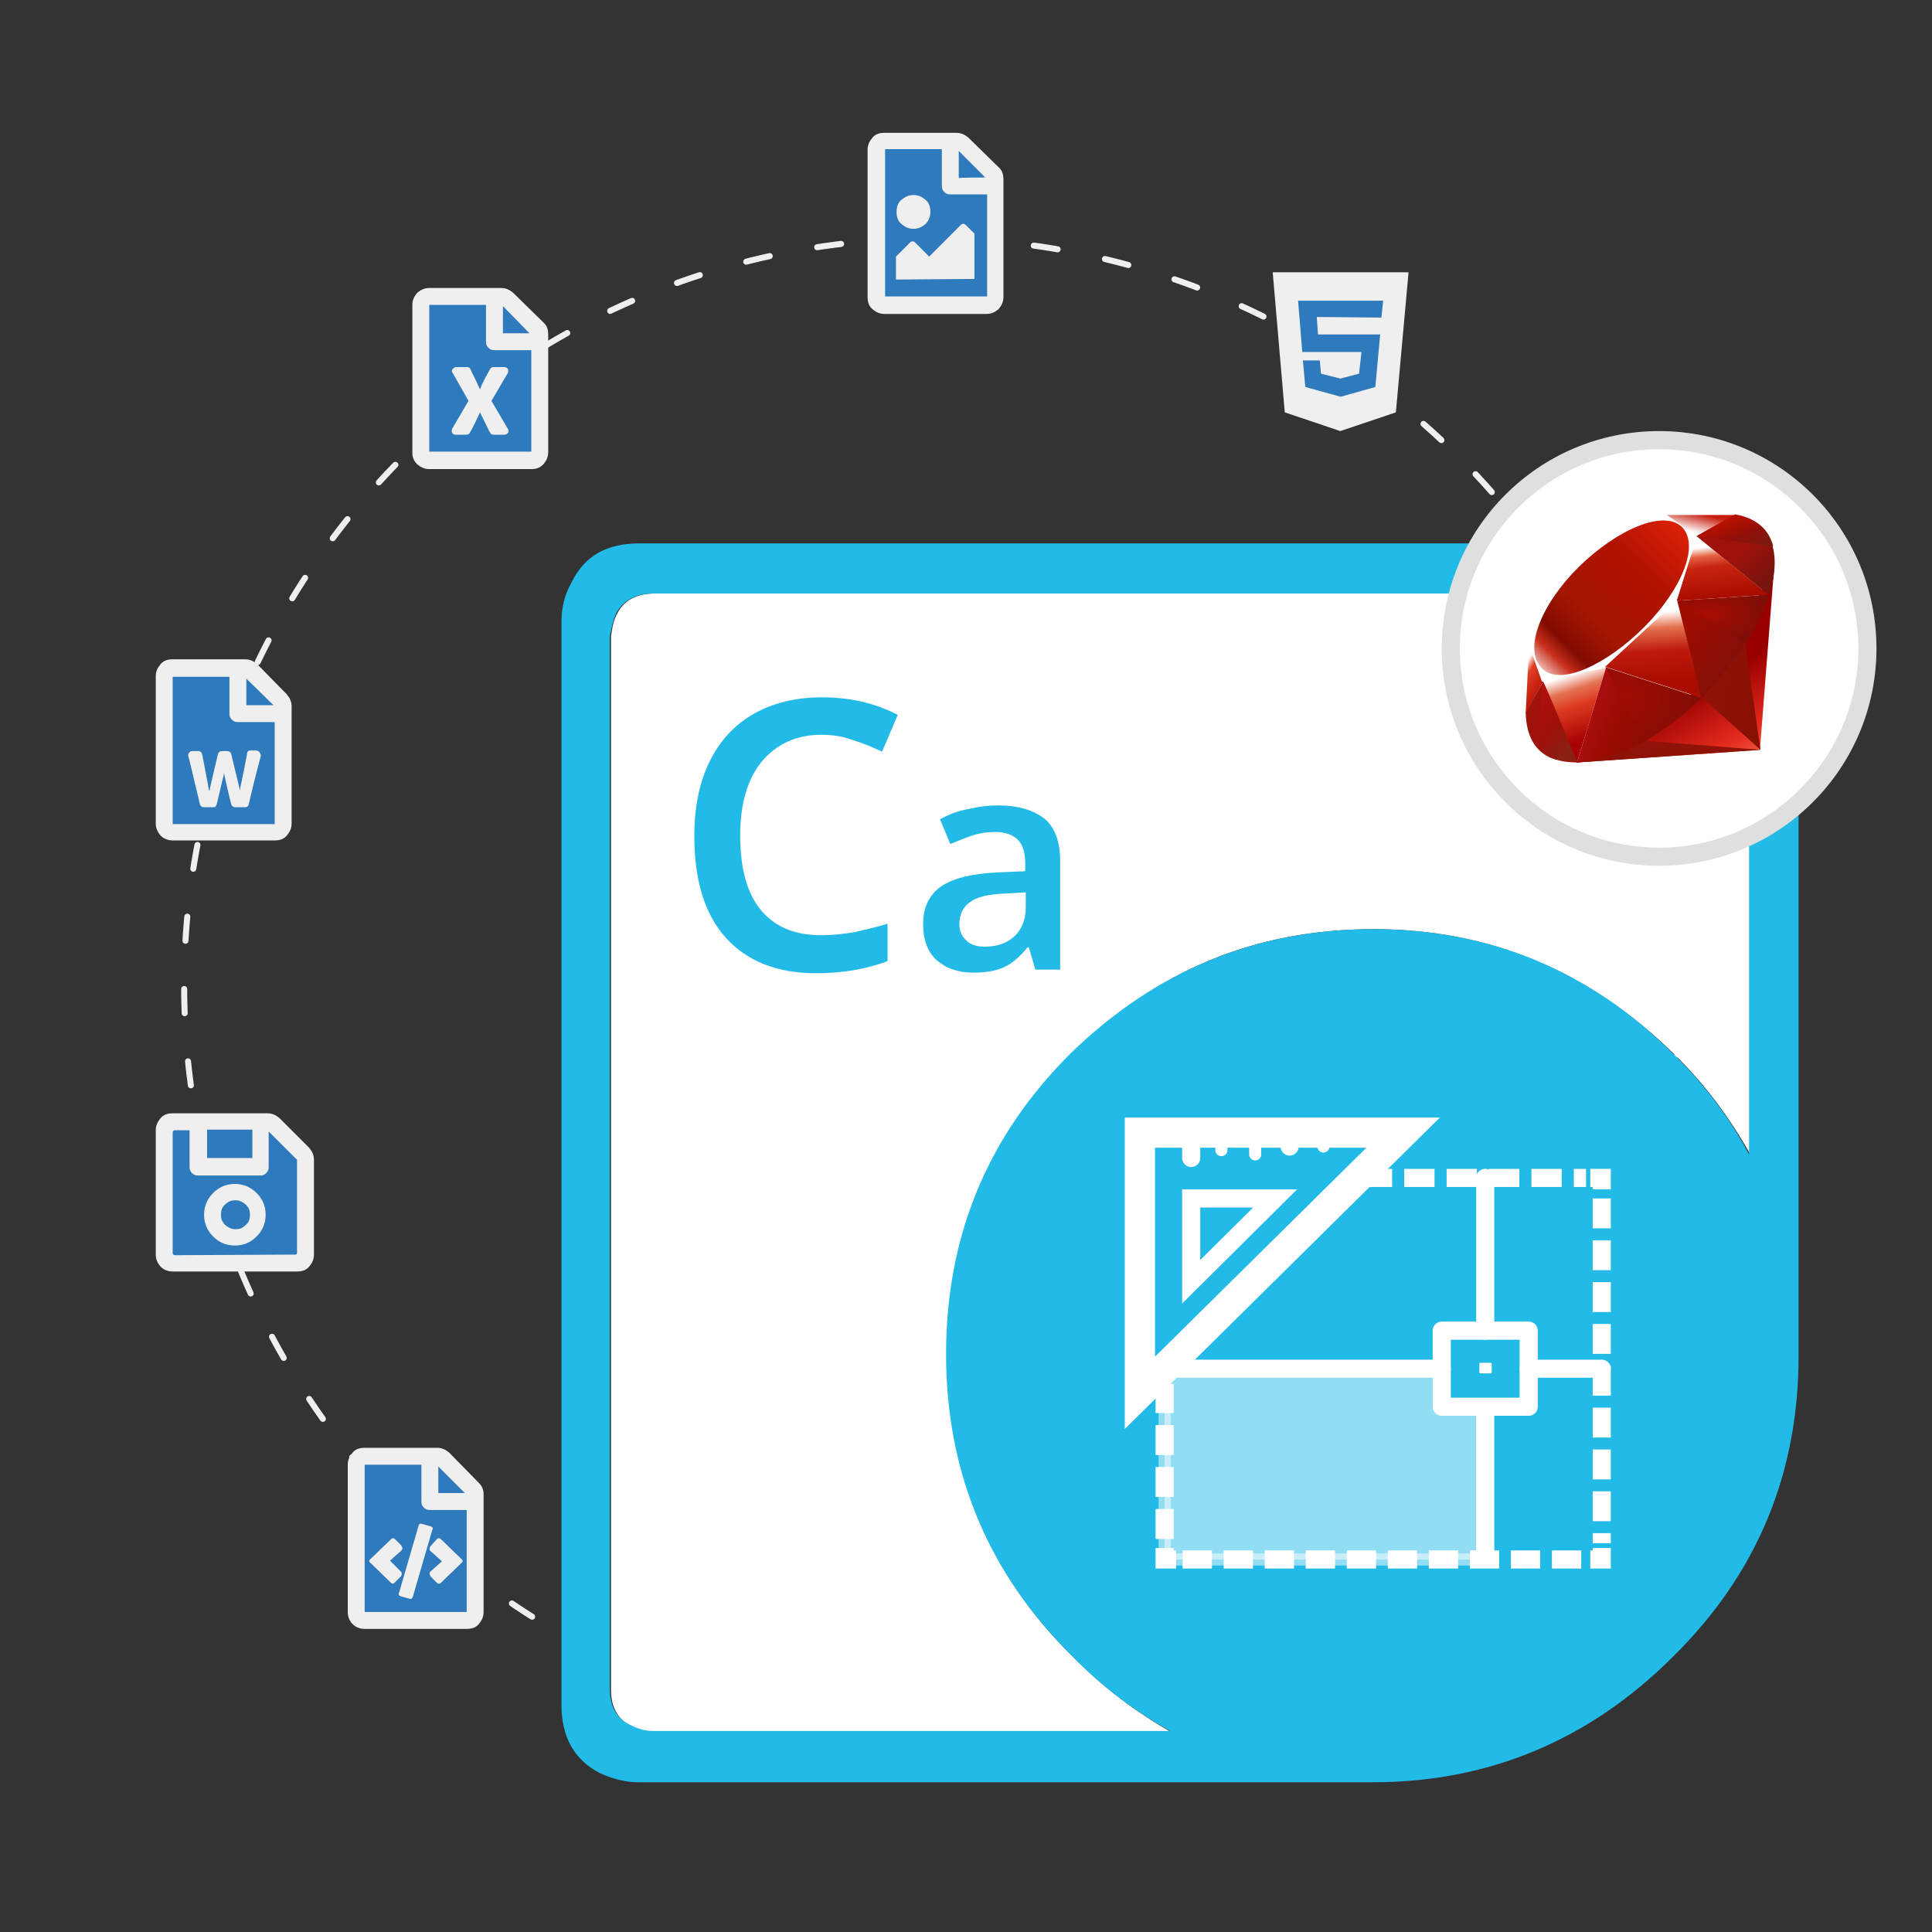 <?xml version="1.0" encoding="utf-8"?>
<!-- Generator: Adobe Illustrator 25.2.0, SVG Export Plug-In . SVG Version: 6.00 Build 0)  -->
<svg version="1.1" id="Layer_1" xmlns="http://www.w3.org/2000/svg" xmlns:xlink="http://www.w3.org/1999/xlink" x="0px" y="0px"
	 viewBox="0 0 320 320" style="enable-background:new 0 0 320 320;" xml:space="preserve">
<rect x="0" y="0" width="320" height="320" fill="#333333" stroke="none"/>
<style type="text/css">
	.st0{fill:none;stroke:#EFEFEF;stroke-linecap:round;stroke-linejoin:round;stroke-miterlimit:10;stroke-dasharray:4,8;}
	.st1{fill-rule:evenodd;clip-rule:evenodd;fill:#FFFFFF;}
	.st2{fill-rule:evenodd;clip-rule:evenodd;fill:#22BAE6;}
	.st3{fill:#22BAE6;}
	.st4{fill:none;stroke:#FFFFFF;stroke-width:3;stroke-miterlimit:10;}
	.st5{fill:none;stroke:#FFFFFF;stroke-width:3;stroke-miterlimit:10;stroke-dasharray:4.854,1.942;}
	.st6{fill:none;stroke:#FFFFFF;stroke-width:3;stroke-miterlimit:10;stroke-dasharray:4.965,1.986;}
	.st7{fill:none;stroke:#FFFFFF;stroke-width:3;stroke-miterlimit:10;stroke-dasharray:5.016,2.006;}
	.st8{fill:none;stroke:#FFFFFF;stroke-width:3;stroke-miterlimit:10;stroke-dasharray:4.95,1.98;}
	.st9{fill:none;stroke:#FFFFFF;stroke-width:3;stroke-linecap:round;stroke-linejoin:round;stroke-miterlimit:10;}
	.st10{fill:#FFFFFF;stroke:#FFFFFF;stroke-width:0.348;stroke-linecap:round;stroke-linejoin:round;stroke-miterlimit:10;}
	.st11{fill:none;stroke:#FFFFFF;stroke-width:5;stroke-miterlimit:10;}
	.st12{fill:none;stroke:#FFFFFF;stroke-width:2;stroke-linecap:round;stroke-linejoin:round;stroke-miterlimit:10;}
	
		.st13{opacity:0.5;fill:#FFFFFF;stroke:#FFFFFF;stroke-width:2;stroke-linecap:round;stroke-linejoin:round;stroke-miterlimit:10;enable-background:new    ;}
	.st14{fill:#FFFFFF;}
	.st15{fill:#DEDFDF;}
	.st16{fill:#2F7ABC;}
	.st17{fill:#EFEFEF;}
	.st18{fill:url(#SVGID_1_);}
	.st19{fill:url(#SVGID_2_);}
	.st20{fill:url(#SVGID_3_);}
	.st21{fill:url(#SVGID_4_);}
	.st22{fill:url(#SVGID_5_);}
	.st23{fill:url(#SVGID_6_);}
	.st24{fill:url(#SVGID_7_);}
	.st25{fill:url(#SVGID_8_);}
	.st26{fill:url(#SVGID_9_);}
	.st27{fill:url(#SVGID_10_);}
	.st28{fill:url(#SVGID_11_);}
	.st29{fill:url(#SVGID_12_);}
	.st30{fill:#9E1209;}
	.st31{fill:url(#SVGID_13_);}
	.st32{fill:url(#SVGID_14_);}
	.st33{fill:url(#SVGID_15_);}
	.st34{fill:url(#SVGID_16_);}
</style>
<circle class="st0" cx="154.2" cy="163.2" r="123.7"/>
<g id="CAD">
	<path id="XMLID_8_" class="st1" d="M227.5,153.9c-19.6,0-36.2,6.9-49.9,20.7c-13.7,13.7-20.7,30.3-20.7,49.9s6.9,36.2,20.7,49.8
		c5.1,5.2,10.6,9.3,16.4,12.6h-85.7c-1.4-0.1-2.7-0.5-3.9-1.1c-2.1-1.1-3.2-3-3.2-6V105.4c0.2-1.5,0.5-2.9,1.1-3.9
		c1.1-2.1,3.2-3.2,6.2-3.2h174.3l1.1,0.2c1.1,0.2,1.9,0.5,2.7,0.8c2.2,1.1,3.3,3,3.3,6.2v85.7c-3.3-5.9-7.4-11.5-12.6-16.6
		C263.3,160.9,246.8,153.9,227.5,153.9z"/>
	<g>
		<path id="XMLID_2_" class="st2" d="M227.5,153.9c19.3,0,35.9,6.9,49.7,20.7c5.2,5.1,9.3,10.6,12.5,16.6v-85.7
			c0-3.1-1.1-5.2-3.3-6.2c-0.8-0.3-1.7-0.6-2.7-0.8l-1.1-0.2H108.3c-3,0-5,1.1-6.2,3.2c-0.5,1.1-0.8,2.4-1.1,3.9v174.2
			c0,3,1.1,5,3.2,6c1.3,0.7,2.6,1.1,3.9,1.1h85.7c-5.9-3.3-11.4-7.4-16.4-12.6c-13.7-13.6-20.7-30.2-20.7-49.8s6.9-36.2,20.7-49.9
			C191.3,160.9,207.9,153.9,227.5,153.9z M287.2,90.3c1.9,0.4,3.3,0.8,4.3,1.4c4.3,2.1,6.4,5.8,6.4,11.2v121.7
			c0,19.5-6.9,36.1-20.8,49.8c-13.8,13.8-30.5,20.8-49.7,20.8H105.8c-2.1,0-4.2-0.5-6.4-1.5c-4.3-2.2-6.4-6-6.4-11.3V102.8
			c0-2.1,0.5-4.3,1.7-6.4c2.1-4.3,5.8-6.4,11.2-6.4h179.4L287.2,90.3z"/>
		<g>
			<path class="st3" d="M136.1,121.7c-4.2,0-7.4,1.5-9.9,4.4c-2.4,2.9-3.6,7.1-3.6,12.2c0,5.5,1.1,9.6,3.4,12.4
				c2.3,2.8,5.6,4.2,10,4.2c1.9,0,3.7-0.2,5.5-0.5c1.7-0.4,3.6-0.8,5.5-1.4v6.2c-3.5,1.3-7.4,2-11.8,2c-6.5,0-11.5-2-15-5.9
				c-3.5-3.9-5.2-9.5-5.2-16.9c0-4.6,0.8-8.7,2.5-12.2c1.7-3.5,4.2-6.2,7.4-8c3.2-1.8,7-2.7,11.2-2.7c4.6,0,8.7,0.9,12.6,2.9
				l-2.6,6.1c-1.5-0.7-3.1-1.4-4.8-1.9C139.7,122,138,121.7,136.1,121.7z"/>
			<path class="st3" d="M171.5,160.6l-1.1-3.7h-0.2c-1.3,1.6-2.6,2.7-3.9,3.3s-3,0.9-5,0.9c-2.6,0-4.6-0.7-6.2-2.1
				c-1.5-1.4-2.2-3.4-2.2-6c0-2.7,1-4.8,3-6.2c2.1-1.4,5.2-2.1,9.3-2.3l4.6-0.2v-1.4c0-1.7-0.4-3-1.2-3.8c-0.8-0.8-2.1-1.3-3.7-1.3
				c-1.4,0-2.7,0.2-3.9,0.6s-2.4,0.9-3.6,1.4l-1.7-4.1c1.4-0.8,3-1.4,4.7-1.7c1.7-0.4,3.3-0.6,4.9-0.6c3.4,0,5.9,0.8,7.7,2.2
				c1.7,1.4,2.6,3.8,2.6,7v18H171.5L171.5,160.6z M163.1,156.8c2.1,0,3.7-0.6,4.9-1.7s1.9-2.7,1.9-4.9v-2.4l-3.4,0.2
				c-2.7,0.1-4.6,0.5-5.8,1.4c-1.2,0.8-1.8,2.1-1.8,3.6c0,1.2,0.4,2.1,1.1,2.7C160.6,156.4,161.7,156.8,163.1,156.8z"/>
		</g>
	</g>
	<g>
		<g>
			<g>
				<polyline class="st4" points="265.3,256.4 265.3,258.3 263.4,258.3 				"/>
				<line class="st5" x1="261.9" y1="258.3" x2="195.5" y2="258.3"/>
				<polyline class="st4" points="194.8,258.3 192.9,258.3 192.9,256.4 				"/>
				<line class="st6" x1="192.9" y1="254.9" x2="192.9" y2="229.2"/>
				<polyline class="st4" points="192.9,228.5 192.9,226.6 194.3,225.3 				"/>
				<polyline class="st7" points="195.4,224.2 212,207.8 224.8,195.1 262.7,195.1 				"/>
				<polyline class="st4" points="263.4,195.1 265.3,195.1 265.3,197 				"/>
				<line class="st8" x1="265.3" y1="198.5" x2="265.3" y2="255.6"/>
			</g>
		</g>
		<rect x="238.8" y="220.4" class="st9" width="14.4" height="12.6"/>
		<rect x="245.2" y="225.9" class="st10" width="1.7" height="1.4"/>
		<polygon class="st11" points="232.4,187.6 188.8,187.6 188.8,230.7 		"/>
		<polygon class="st4" points="211.2,198.5 197.3,198.5 197.3,212.3 		"/>
		<line class="st9" x1="197.3" y1="187.4" x2="197.3" y2="191.8"/>
		<line class="st12" x1="207.9" y1="187.4" x2="207.9" y2="191.2"/>
		<line class="st9" x1="213.6" y1="188" x2="213.6" y2="189.9"/>
		<line class="st12" x1="219.2" y1="188" x2="219.2" y2="189.9"/>
		<line class="st12" x1="202.3" y1="188" x2="202.3" y2="190.5"/>
		<line class="st9" x1="246" y1="220.4" x2="246" y2="195.1"/>
		<line class="st9" x1="246" y1="257.9" x2="246" y2="233.2"/>
		<line class="st9" x1="238.8" y1="226.7" x2="192.9" y2="226.7"/>
		<line class="st9" x1="253.2" y1="226.7" x2="265.3" y2="226.7"/>
		<polygon class="st13" points="245.9,258.3 192.9,258.3 192.9,226.7 238.8,226.7 238.8,232.6 245.9,233 		"/>
	</g>
</g>
<g>
	<path class="st14" d="M274.8,142c-19,0-34.5-15.5-34.5-34.5S255.8,73,274.8,73s34.5,15.5,34.5,34.5S293.9,142,274.8,142z"/>
	<path class="st15" d="M274.8,74.4c18.2,0,33,14.8,33,33s-14.8,33-33,33s-33-14.8-33-33S256.6,74.4,274.8,74.4 M274.8,71.4
		c-19.9,0-36,16.1-36,36s16.1,36,36,36s36-16.1,36-36S294.7,71.4,274.8,71.4L274.8,71.4z"/>
</g>
<g>
	<g>
		<polygon class="st16" points="212.9,47.1 231.2,48.2 229.8,65.2 222.6,70.2 215.4,66.7 		"/>
		<polygon class="st16" points="159.3,50.4 163.4,50.4 164.8,47.1 165.4,27.7 158.8,23.9 146.3,23.9 145.3,38.1 145.8,50 		"/>
		<polygon class="st16" points="89,54.9 82.1,48.7 70.4,49.1 69.9,74.9 70.7,75.8 89,75.8 		"/>
		<polygon class="st16" points="46.5,116.5 40.3,110.3 28.1,110.3 28.1,137.2 46.5,137.6 		"/>
		<polygon class="st16" points="51,191.1 44.9,185.6 28.7,185.3 27.2,187.1 27.2,208.7 50.5,209.1 		"/>
		<polygon class="st16" points="78.8,247.1 72.8,241.1 58.4,240.7 59,268 77.7,268 		"/>
	</g>
	<g>
		<g>
			<path class="st17" d="M210.8,45.1h22.5l-2.1,23.2l-9.2,3.1l-9.2-3.1L210.8,45.1z M228.8,52.6l0.3-2.8H215l0.7,8.5h9.8l-0.4,3.6
				l-3.1,0.8l-3.2-0.8l-0.2-2.2h-2.8l0.4,4.4l5.8,1.6h0.1l5.7-1.6l0.8-8.7h-10.3l-0.2-2.9L228.8,52.6L228.8,52.6z"/>
		</g>
		<g>
			<path class="st17" d="M165.4,27.7c0.6,0.5,0.8,1.2,0.8,2v19.5c0,0.8-0.3,1.4-0.8,2c-0.6,0.5-1.2,0.8-2,0.8h-16.9
				c-0.8,0-1.4-0.3-2-0.8s-0.8-1.2-0.8-2V24.8c0-0.8,0.3-1.4,0.8-2s1.2-0.8,2-0.8h11.9c0.8,0,1.4,0.3,2,0.8L165.4,27.7z M146.6,49.1
				h16.9V32.2h-6.1c-0.4,0-0.7-0.1-1-0.4c-0.3-0.3-0.4-0.6-0.4-1v-6.1h-9.4V49.1L146.6,49.1z M149.3,33.1c0.6-0.5,1.2-0.8,2-0.8
				s1.4,0.3,2,0.8s0.8,1.2,0.8,2s-0.3,1.5-0.8,2c-0.6,0.5-1.2,0.8-2,0.8s-1.4-0.3-2-0.8s-0.8-1.2-0.8-2S148.7,33.6,149.3,33.1z
				 M148.4,46.3v-3.8l2.3-2.3c0.3-0.3,0.6-0.3,0.9,0l2.3,2.3l5.2-5.2c0.3-0.3,0.6-0.3,0.9,0l1.4,1.4v7.5L148.4,46.3L148.4,46.3z
				 M163.2,29.4l-4.4-4.4v4.5C158.8,29.4,163.2,29.4,163.2,29.4z"/>
		</g>
		<g>
			<path class="st17" d="M90,53.4c0.6,0.5,0.8,1.2,0.8,2v19.5c0,0.8-0.3,1.4-0.8,2c-0.6,0.6-1.2,0.8-2,0.8H71.1
				c-0.8,0-1.4-0.3-2-0.8c-0.6-0.6-0.8-1.2-0.8-2V50.5c0-0.8,0.3-1.4,0.8-2c0.6-0.5,1.2-0.8,2-0.8H83c0.8,0,1.4,0.3,2,0.8L90,53.4z
				 M71.1,74.8H88V58h-6.1c-0.4,0-0.7-0.1-1-0.4c-0.3-0.3-0.4-0.6-0.4-1v-6.1h-9.4V74.8z M83.5,60.8c0.3,0,0.5,0.1,0.6,0.3
				s0.1,0.5,0,0.7c-1.4,2.4-2.3,3.9-2.7,4.6l2.7,4.6c0.2,0.2,0.2,0.5,0,0.7C84,71.9,83.8,72,83.5,72h-1.7c-0.3,0-0.5-0.1-0.6-0.3
				c-0.1-0.1-0.6-1.2-1.7-3.4c-0.5,1.1-1,2.2-1.7,3.4c-0.1,0.2-0.3,0.3-0.6,0.3h-1.7c-0.3,0-0.5-0.1-0.6-0.3c-0.1-0.2-0.1-0.5,0-0.7
				l2.7-4.6L75,61.8c-0.2-0.2-0.2-0.5,0-0.7s0.3-0.3,0.6-0.3h1.7c0.3,0,0.5,0.1,0.6,0.3c0.3,0.7,0.9,1.8,1.6,3.4
				c0.3-0.9,0.9-2,1.7-3.4c0.1-0.2,0.3-0.3,0.6-0.3C81.8,60.8,83.5,60.8,83.5,60.8z M87.7,55.2l-4.4-4.5v4.5H87.7z"/>
		</g>
		<g>
			<path class="st17" d="M47.5,115c0.5,0.6,0.8,1.2,0.8,2v19.4c0,0.8-0.3,1.4-0.8,2s-1.2,0.8-2,0.8H28.6c-0.8,0-1.5-0.3-2-0.8
				c-0.5-0.6-0.8-1.2-0.8-2V112c0-0.8,0.3-1.4,0.8-2s1.2-0.8,2-0.8h12c0.8,0,1.4,0.3,2,0.8L47.5,115z M28.6,136.5h16.9v-16.9h-6.1
				c-0.4,0-0.7-0.1-1-0.4s-0.4-0.6-0.4-1v-6.1h-9.4V136.5z M41.5,124.3h0.9c0.2,0,0.4,0.1,0.6,0.3c0.1,0.2,0.2,0.4,0.2,0.6
				c-0.4,1.5-1.1,4.1-2,8c-0.1,0.4-0.3,0.5-0.7,0.5H39c-0.4,0-0.6-0.2-0.7-0.5c-0.3-1.1-0.6-2.5-1-4.2l-0.2-1c0,0.3-0.1,0.6-0.2,1
				l-1,4.2c-0.1,0.4-0.3,0.5-0.6,0.5h-1.5c-0.4,0-0.6-0.2-0.7-0.5c-0.1-0.5-0.4-1.8-0.9-3.8c-0.5-2.1-0.8-3.5-1-4.1
				c-0.1-0.2,0-0.4,0.1-0.6c0.2-0.2,0.3-0.3,0.5-0.3h1c0.4,0,0.6,0.2,0.7,0.6c0.7,3.7,1.1,5.7,1.1,5.8c0,0,0,0.1,0.1,0.2
				c0-0.2,0.5-2.3,1.4-6.1c0.1-0.3,0.3-0.5,0.7-0.5h0.8c0.4,0,0.6,0.2,0.7,0.5c0.9,3.8,1.4,5.7,1.4,5.9c0,0,0,0.1,0,0.2
				c0-0.2,0.5-2.2,1.2-6C40.9,124.5,41.1,124.3,41.5,124.3z M45.3,116.8l-4.5-4.4v4.4H45.3z"/>
		</g>
		<g>
			<path class="st17" d="M51.2,190.1c0.5,0.6,0.8,1.2,0.8,2v15.7c0,0.8-0.3,1.4-0.8,2s-1.2,0.8-2,0.8H28.6c-0.8,0-1.5-0.3-2-0.8
				c-0.5-0.6-0.8-1.2-0.8-2v-20.6c0-0.8,0.3-1.4,0.8-2s1.2-0.8,2-0.8h15.7c0.8,0,1.4,0.3,2,0.8L51.2,190.1z M48.9,207.8
				c0.2,0,0.3-0.1,0.3-0.4v-15.2c0-0.1,0-0.2-0.1-0.2l-4.6-4.6v5.9c0,0.4-0.1,0.7-0.4,1c-0.3,0.3-0.6,0.4-1,0.4H32.8
				c-0.4,0-0.7-0.1-1-0.4c-0.3-0.3-0.4-0.6-0.4-1v-6.1H29c-0.2,0-0.4,0.1-0.4,0.4v19.9c0,0.2,0.1,0.4,0.4,0.4L48.9,207.8L48.9,207.8
				z M35.3,197.6c1-1,2.2-1.5,3.6-1.5s2.6,0.5,3.6,1.5s1.5,2.2,1.5,3.6s-0.5,2.6-1.5,3.6s-2.2,1.5-3.6,1.5s-2.6-0.5-3.6-1.5
				s-1.5-2.2-1.5-3.6S34.3,198.6,35.3,197.6z M41.8,187.1h-7.5v4.7h7.5V187.1z M37.3,202.9c0.5,0.4,1,0.7,1.7,0.7s1.2-0.2,1.7-0.7
				c0.5-0.4,0.7-1,0.7-1.7s-0.2-1.2-0.7-1.7c-0.5-0.4-1-0.7-1.7-0.7s-1.2,0.2-1.7,0.7c-0.5,0.4-0.7,1-0.7,1.7S36.8,202.4,37.3,202.9
				z"/>
		</g>
		<g>
			<path class="st17" d="M79.3,245.6c0.6,0.6,0.8,1.2,0.8,2V267c0,0.8-0.3,1.4-0.8,2s-1.2,0.8-2,0.8H60.4c-0.8,0-1.5-0.3-2-0.8
				s-0.8-1.2-0.8-2v-24.4c0-0.8,0.3-1.4,0.8-2s1.2-0.8,2-0.8h12c0.8,0,1.4,0.3,2,0.8L79.3,245.6z M77.3,267v-16.9h-6.1
				c-0.4,0-0.7-0.1-1-0.4c-0.3-0.3-0.4-0.6-0.4-1v-6.1h-9.4V267H77.3z M66.4,260.3c0.2,0.2,0.2,0.5,0,0.8l-1,1
				c-0.1,0.1-0.2,0.2-0.4,0.2c-0.1,0-0.2-0.1-0.3-0.2l-3.3-3.2c-0.3-0.2-0.3-0.5,0-0.7l3.3-3.2c0.3-0.3,0.5-0.3,0.8,0l1,1v0.1
				c0.2,0.2,0.2,0.5,0,0.7l-1.9,1.7L66.4,260.3z M69.9,252.4l1.4,0.4c0.3,0.1,0.5,0.3,0.3,0.6l-3.2,11c-0.1,0.4-0.3,0.5-0.6,0.4
				l-1.4-0.4c-0.3-0.1-0.5-0.3-0.3-0.6l3.2-11C69.4,252.4,69.6,252.3,69.9,252.4z M71.3,256.9c-0.2-0.2-0.2-0.5,0-0.8l1-1.1
				c0.2-0.3,0.5-0.3,0.8,0l3.3,3.2c0.3,0.2,0.3,0.5,0,0.7l-3.3,3.2c-0.3,0.3-0.5,0.3-0.8,0l-1-1V261c-0.2-0.2-0.2-0.5,0-0.7l1.9-1.7
				L71.3,256.9z M72.6,242.9v4.4H77L72.6,242.9z"/>
		</g>
	</g>
</g>
<g>
	
		<linearGradient id="SVGID_1_" gradientUnits="userSpaceOnUse" x1="49.926" y1="272.854" x2="49.883" y2="272.93" gradientTransform="matrix(202.935 0 0 -202.78 -9842.853 55459.414)">
		<stop  offset="0" style="stop-color:#FB7655"/>
		<stop  offset="0" style="stop-color:#FB7655"/>
		<stop  offset="0.41" style="stop-color:#E42B1E"/>
		<stop  offset="0.99" style="stop-color:#990000"/>
		<stop  offset="1" style="stop-color:#990000"/>
	</linearGradient>
	<path class="st18" d="M284.6,112.3l-23.6,14l30.5-2.1l2.4-30.8L284.6,112.3z"/>
	
		<linearGradient id="SVGID_2_" gradientUnits="userSpaceOnUse" x1="50.059" y1="273.549" x2="49.873" y2="273.616" gradientTransform="matrix(60.308 0 0 -111.778 -2725.718 30693.898)">
		<stop  offset="0" style="stop-color:#871101"/>
		<stop  offset="0" style="stop-color:#871101"/>
		<stop  offset="0.99" style="stop-color:#911209"/>
		<stop  offset="1" style="stop-color:#911209"/>
	</linearGradient>
	<path class="st19" d="M291.6,124.2l-2.6-18.1l-7.1,9.4L291.6,124.2z"/>
	
		<linearGradient id="SVGID_3_" gradientUnits="userSpaceOnUse" x1="49.97" y1="279.842" x2="49.91" y2="280.185" gradientTransform="matrix(188.32 0 0 -21.986 -9126.079 6283.232)">
		<stop  offset="0" style="stop-color:#871101"/>
		<stop  offset="0" style="stop-color:#871101"/>
		<stop  offset="0.99" style="stop-color:#911209"/>
		<stop  offset="1" style="stop-color:#911209"/>
	</linearGradient>
	<path class="st20" d="M291.6,124.2l-19.2-1.5l-11.3,3.6L291.6,124.2z"/>
	
		<linearGradient id="SVGID_4_" gradientUnits="userSpaceOnUse" x1="51.983" y1="273.97" x2="52.009" y2="273.853" gradientTransform="matrix(65.222 0 0 -97.1 -3129.722 26714.127)">
		<stop  offset="0" style="stop-color:#FFFFFF"/>
		<stop  offset="0" style="stop-color:#FFFFFF"/>
		<stop  offset="0.23" style="stop-color:#E57252"/>
		<stop  offset="0.46" style="stop-color:#DE3B20"/>
		<stop  offset="0.99" style="stop-color:#A60003"/>
		<stop  offset="1" style="stop-color:#A60003"/>
	</linearGradient>
	<path class="st21" d="M261.2,126.3l4.8-15.7l-10.6,2.2L261.2,126.3z"/>
	
		<linearGradient id="SVGID_5_" gradientUnits="userSpaceOnUse" x1="50.411" y1="273.272" x2="50.418" y2="273.164" gradientTransform="matrix(105.32 0 0 -106.825 -5036.652 29293.541)">
		<stop  offset="0" style="stop-color:#FFFFFF"/>
		<stop  offset="0" style="stop-color:#FFFFFF"/>
		<stop  offset="0.23" style="stop-color:#E4714E"/>
		<stop  offset="0.56" style="stop-color:#BE1A0D"/>
		<stop  offset="0.99" style="stop-color:#A80D00"/>
		<stop  offset="1" style="stop-color:#A80D00"/>
	</linearGradient>
	<path class="st22" d="M281.9,115.6l-4.4-17.3l-12.7,11.8L281.9,115.6z"/>
	
		<linearGradient id="SVGID_6_" gradientUnits="userSpaceOnUse" x1="49.848" y1="272.714" x2="49.868" y2="272.59" gradientTransform="matrix(94.321 0 0 -66.418 -4418.367 18203.723)">
		<stop  offset="0" style="stop-color:#FFFFFF"/>
		<stop  offset="0" style="stop-color:#FFFFFF"/>
		<stop  offset="0.18" style="stop-color:#E46342"/>
		<stop  offset="0.4" style="stop-color:#C82410"/>
		<stop  offset="0.99" style="stop-color:#A80D00"/>
		<stop  offset="1" style="stop-color:#A80D00"/>
	</linearGradient>
	<path class="st23" d="M292.9,98.5L281,88.8l-3.3,10.7L292.9,98.5z"/>
	
		<linearGradient id="SVGID_7_" gradientUnits="userSpaceOnUse" x1="50.203" y1="271.44" x2="50.319" y2="271.61" gradientTransform="matrix(70.767 0 0 -24.301 -3275.139 6683.761)">
		<stop  offset="0" style="stop-color:#FFFFFF"/>
		<stop  offset="0" style="stop-color:#FFFFFF"/>
		<stop  offset="0.54" style="stop-color:#C81F11"/>
		<stop  offset="0.99" style="stop-color:#BF0905"/>
		<stop  offset="1" style="stop-color:#BF0905"/>
	</linearGradient>
	<path class="st24" d="M287.4,85.3l-7,3.9l-4.4-3.9H287.4z"/>
	
		<linearGradient id="SVGID_8_" gradientUnits="userSpaceOnUse" x1="60.252" y1="273.978" x2="60.289" y2="273.884" gradientTransform="matrix(18.177 0 0 -72.645 -841.688 20011.764)">
		<stop  offset="0" style="stop-color:#FFFFFF"/>
		<stop  offset="0" style="stop-color:#FFFFFF"/>
		<stop  offset="0.31" style="stop-color:#DE4024"/>
		<stop  offset="0.99" style="stop-color:#BF190B"/>
		<stop  offset="1" style="stop-color:#BF190B"/>
	</linearGradient>
	<path class="st25" d="M252.7,118.1l3-5.4l-2.4-6.4L252.7,118.1z"/>
	<path class="st14" d="M253,106.1l2.4,6.8l10.4-2.4l11.9-11l3.4-10.7l-5.3-3.7l-9,3.4c-2.8,2.7-8.3,7.8-8.5,8
		C258.1,96.5,254.7,103.1,253,106.1L253,106.1z"/>
	
		<linearGradient id="SVGID_9_" gradientUnits="userSpaceOnUse" x1="50.208" y1="272.607" x2="50.41" y2="272.815" gradientTransform="matrix(158.162 0 0 -157.937 -7692.141 43172.316)">
		<stop  offset="0" style="stop-color:#BD0012"/>
		<stop  offset="0" style="stop-color:#BD0012"/>
		<stop  offset="7.000000e-02" style="stop-color:#FFFFFF"/>
		<stop  offset="0.17" style="stop-color:#FFFFFF"/>
		<stop  offset="0.27" style="stop-color:#C82F1C"/>
		<stop  offset="0.33" style="stop-color:#820C01"/>
		<stop  offset="0.46" style="stop-color:#A31601"/>
		<stop  offset="0.72" style="stop-color:#B31301"/>
		<stop  offset="0.99" style="stop-color:#E82609"/>
		<stop  offset="1" style="stop-color:#E82609"/>
	</linearGradient>
	<path class="st26" d="M261.5,93.9c6.2-6.1,14-9.6,17.1-6.6c3,3.1-0.2,10.5-6.3,16.6s-13.9,9.9-16.9,6.8
		C252.2,107.6,255.3,100,261.5,93.9L261.5,93.9z"/>
	
		<linearGradient id="SVGID_10_" gradientUnits="userSpaceOnUse" x1="50.35" y1="273.869" x2="50.274" y2="273.894" gradientTransform="matrix(127.074 0 0 -97.409 -6124.873 26798.068)">
		<stop  offset="0" style="stop-color:#8C0C01"/>
		<stop  offset="0" style="stop-color:#8C0C01"/>
		<stop  offset="0.54" style="stop-color:#990C00"/>
		<stop  offset="0.99" style="stop-color:#A80D0E"/>
		<stop  offset="1" style="stop-color:#A80D0E"/>
	</linearGradient>
	<path class="st27" d="M261.2,126.3l4.8-15.7l15.8,5.1C276.1,120.9,269.7,125.5,261.2,126.3L261.2,126.3z"/>
	
		<linearGradient id="SVGID_11_" gradientUnits="userSpaceOnUse" x1="49.912" y1="273.209" x2="49.821" y2="273.282" gradientTransform="matrix(94.011 0 0 -105.603 -4402.457 28961.01)">
		<stop  offset="0" style="stop-color:#7E110B"/>
		<stop  offset="0" style="stop-color:#7E110B"/>
		<stop  offset="0.99" style="stop-color:#9E0C00"/>
		<stop  offset="1" style="stop-color:#9E0C00"/>
	</linearGradient>
	<path class="st28" d="M277.8,99.5l4,16.1c4.8-5,9-10.4,11.2-17.1L277.8,99.5L277.8,99.5z"/>
	
		<linearGradient id="SVGID_12_" gradientUnits="userSpaceOnUse" x1="49.865" y1="272.449" x2="49.811" y2="272.504" gradientTransform="matrix(79.702 0 0 -81.791 -3681.331 22379.082)">
		<stop  offset="0" style="stop-color:#79130D"/>
		<stop  offset="0" style="stop-color:#79130D"/>
		<stop  offset="0.99" style="stop-color:#9E120B"/>
		<stop  offset="1" style="stop-color:#9E120B"/>
	</linearGradient>
	<path class="st29" d="M293,98.6c1.6-4.9,2-11.9-5.7-13.3l-6.3,3.5L293,98.6L293,98.6z"/>
	<path class="st30" d="M252.7,118c0.2,8.1,6.1,8.2,8.6,8.3l-5.7-13.4L252.7,118L252.7,118z"/>
	
		<radialGradient id="SVGID_13_" cx="49.842" cy="273.614" r="0.113" gradientTransform="matrix(93.113 0 0 -48.655 -4358.319 13414.457)" gradientUnits="userSpaceOnUse">
		<stop  offset="0" style="stop-color:#A80D00"/>
		<stop  offset="0" style="stop-color:#A80D00"/>
		<stop  offset="0.99" style="stop-color:#7E0E08"/>
		<stop  offset="1" style="stop-color:#7E0E08"/>
	</radialGradient>
	<path class="st31" d="M277.8,99.6c3.7,2.2,11,6.8,11.2,6.9s3.2-5,3.9-7.9L277.8,99.6L277.8,99.6z"/>
	
		<radialGradient id="SVGID_14_" cx="50.406" cy="274.187" r="0.143" gradientTransform="matrix(97.434 0 0 -75.848 -4643.173 20912.021)" gradientUnits="userSpaceOnUse">
		<stop  offset="0" style="stop-color:#A30C00"/>
		<stop  offset="0" style="stop-color:#A30C00"/>
		<stop  offset="0.99" style="stop-color:#800E08"/>
		<stop  offset="1" style="stop-color:#800E08"/>
	</radialGradient>
	<path class="st32" d="M265.9,110.5l6.4,12.3c3.7-2.1,6.7-4.5,9.4-7.2L265.9,110.5L265.9,110.5z"/>
	
		<linearGradient id="SVGID_15_" gradientUnits="userSpaceOnUse" x1="53.925" y1="274.16" x2="53.838" y2="274.305" gradientTransform="matrix(40.137 0 0 -81.143 -1906.095 22372.367)">
		<stop  offset="0" style="stop-color:#8B2114"/>
		<stop  offset="0" style="stop-color:#8B2114"/>
		<stop  offset="0.43" style="stop-color:#9E100A"/>
		<stop  offset="0.99" style="stop-color:#B3100C"/>
		<stop  offset="1" style="stop-color:#B3100C"/>
	</linearGradient>
	<path class="st33" d="M255.5,112.9l-0.9,10.7c1.7,2.4,4,2.5,6.5,2.4C259.3,121.6,255.7,112.7,255.5,112.9L255.5,112.9z"/>
	
		<linearGradient id="SVGID_16_" gradientUnits="userSpaceOnUse" x1="49.783" y1="271.861" x2="49.883" y2="271.755" gradientTransform="matrix(78.099 0 0 -32.624 -3603.04 8956.321)">
		<stop  offset="0" style="stop-color:#B31000"/>
		<stop  offset="0" style="stop-color:#B31000"/>
		<stop  offset="0.44" style="stop-color:#910F08"/>
		<stop  offset="0.99" style="stop-color:#791C12"/>
		<stop  offset="1" style="stop-color:#791C12"/>
	</linearGradient>
	<path class="st34" d="M281,88.8l12.7,1.7c-0.7-2.8-2.8-4.7-6.3-5.3L281,88.8L281,88.8z"/>
</g>
</svg>
